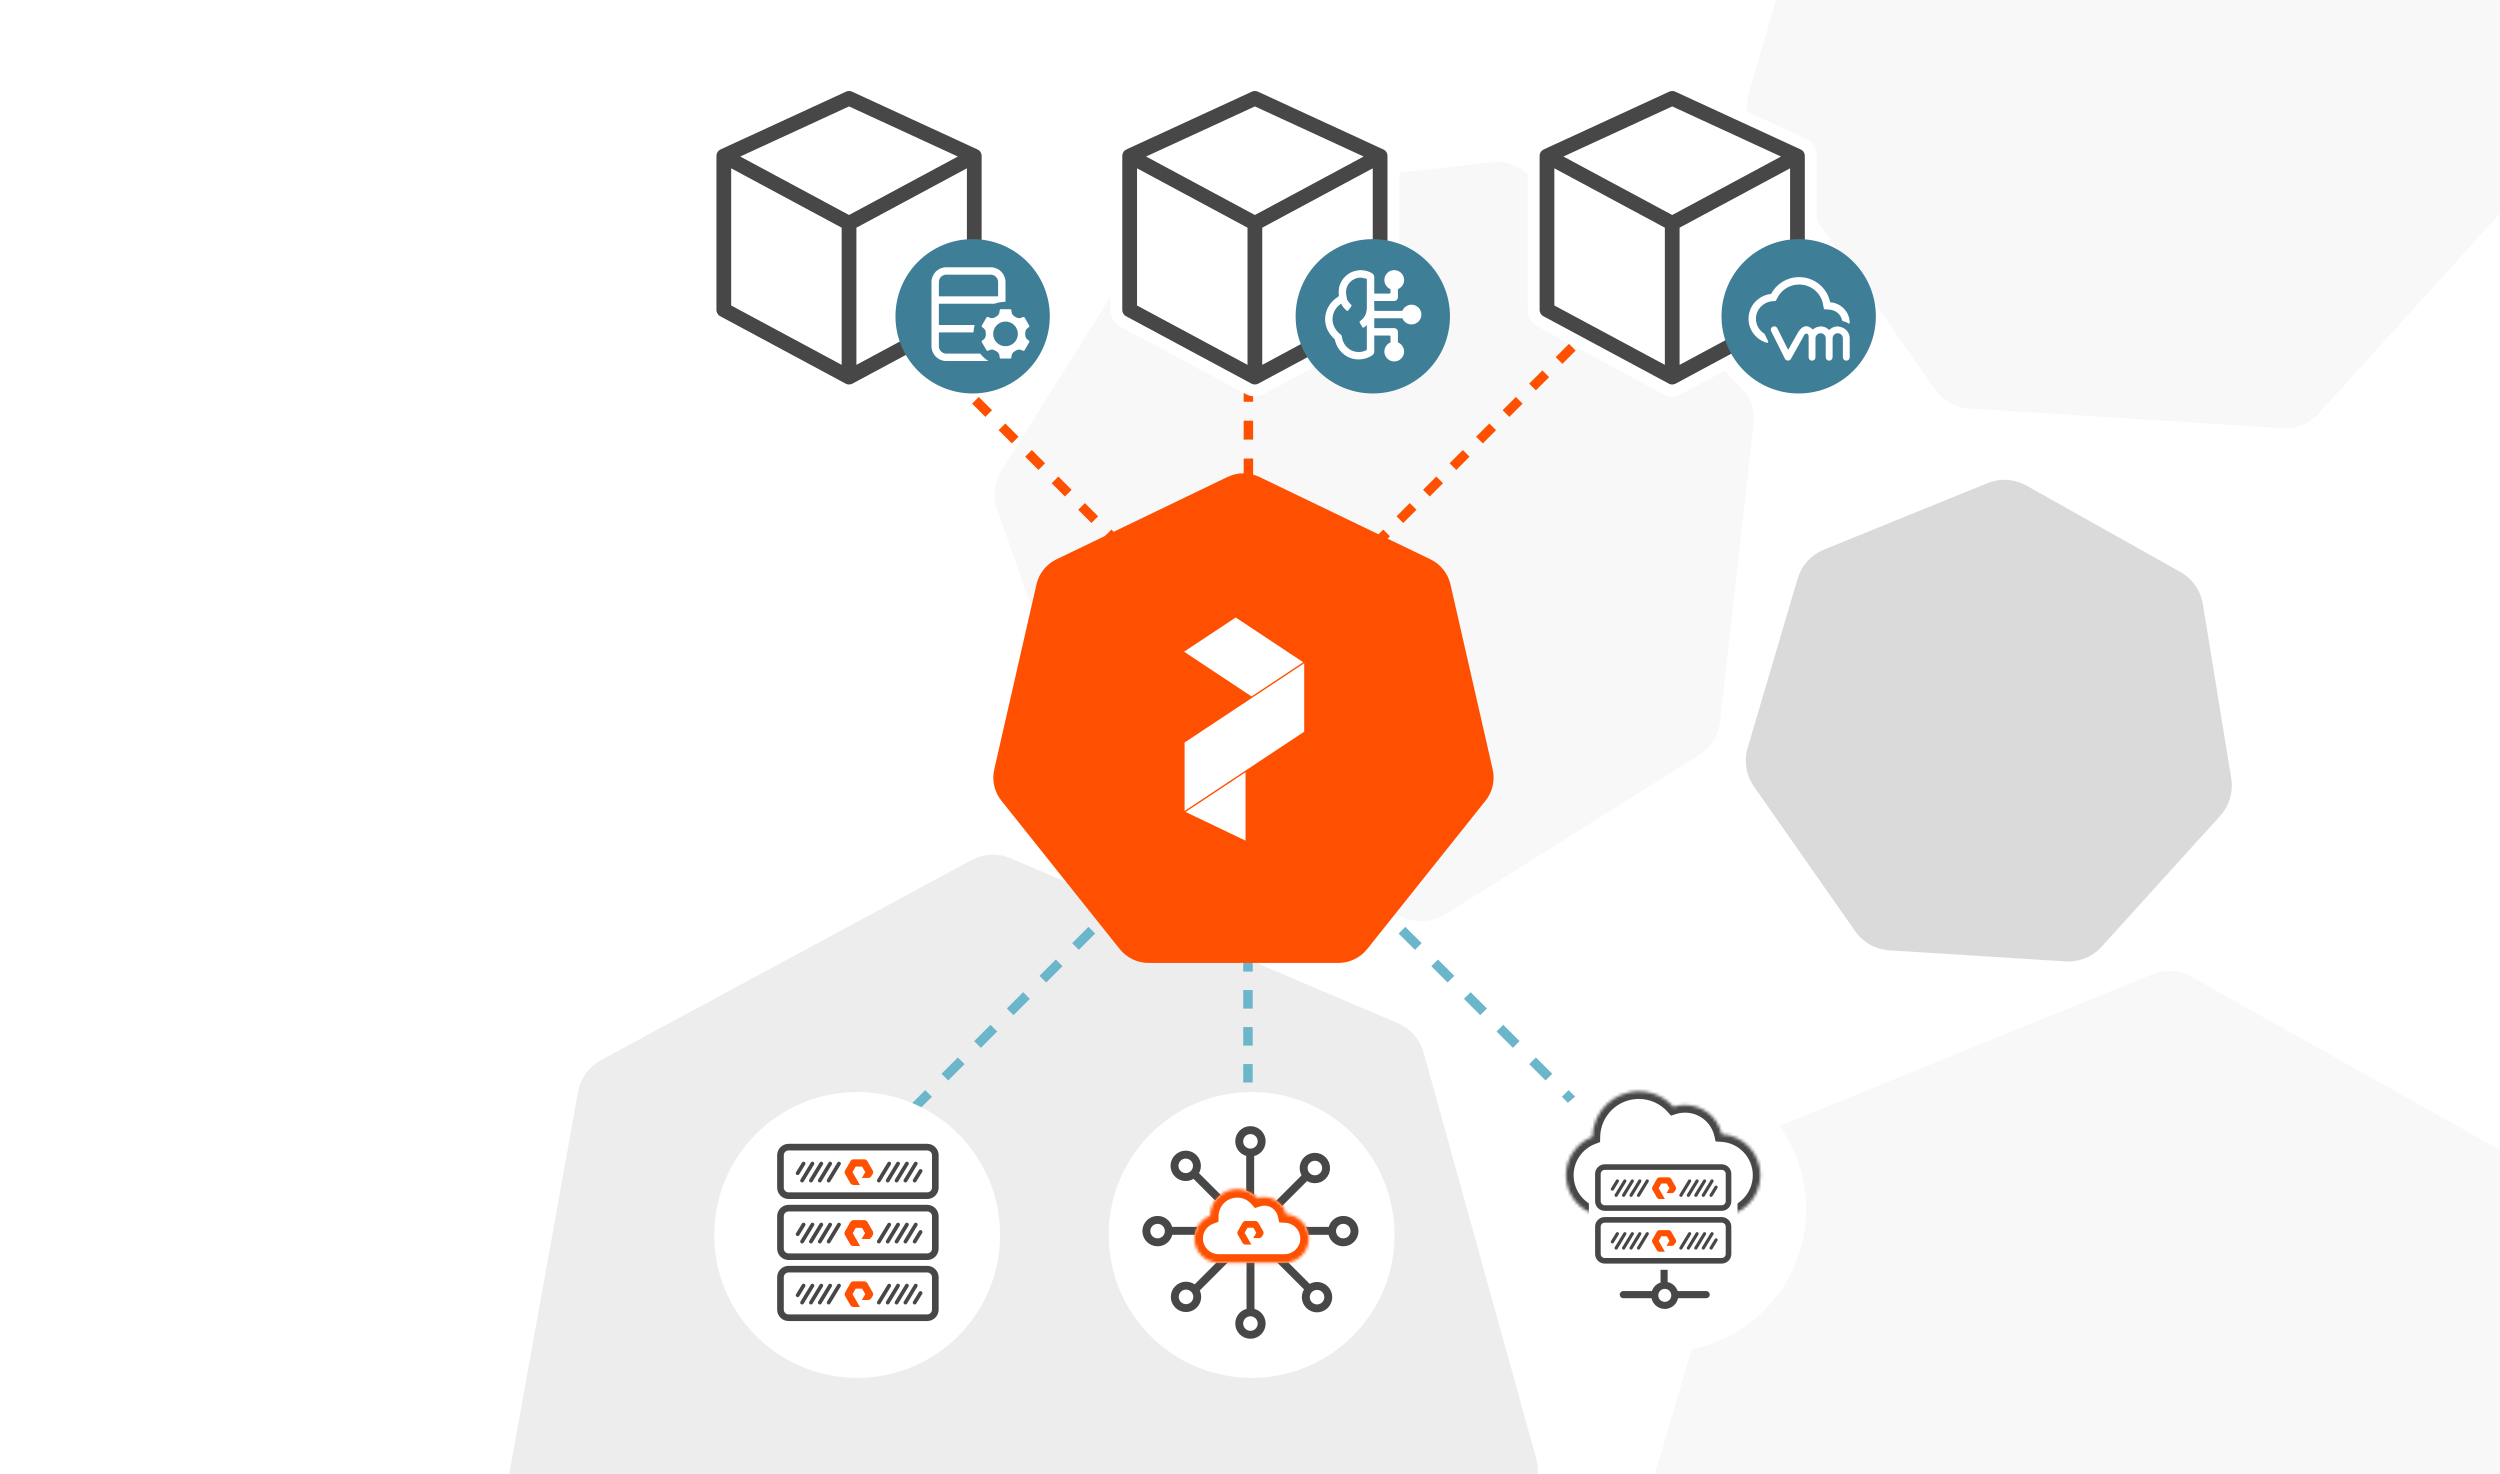 <svg width="814" height="480" viewBox="0 0 814 480" fill="none" xmlns="http://www.w3.org/2000/svg">
<g clip-path="url(#clip0_8760_12744)">
<rect width="814" height="480" fill="white"/>
<path d="M615.096 309.427C610.666 309.149 606.604 306.868 604.06 303.231L571.059 256.06C568.514 252.423 567.765 247.826 569.022 243.569L585.326 188.357C586.583 184.1 589.71 180.647 593.822 178.976L647.154 157.299C651.265 155.627 655.915 155.919 659.785 158.092L709.985 186.273C713.855 188.446 716.526 192.263 717.24 196.644L726.506 253.462C727.221 257.843 725.902 262.31 722.922 265.6L684.277 308.271C681.297 311.56 676.982 313.315 672.552 313.036L615.096 309.427Z" fill="#DADADA"/>
<path d="M641.082 133.006C636.653 132.727 632.591 130.447 630.046 126.81L571.368 42.937C568.823 39.3 568.073 34.702 569.33 30.445L598.32 -67.726C599.577 -71.983 602.704 -75.436 606.816 -77.107L701.644 -115.651C705.756 -117.322 710.405 -117.03 714.275 -114.857L803.534 -64.749C807.405 -62.576 810.075 -58.759 810.79 -54.379L827.266 46.649C827.98 51.029 826.661 55.497 823.681 58.787L754.968 134.658C751.988 137.948 747.673 139.702 743.243 139.423L641.082 133.006Z" fill="#F8F8F8"/>
<path d="M620.918 631.429C616.488 631.151 612.426 628.87 609.882 625.233L533.765 516.434C531.221 512.797 530.471 508.2 531.728 503.943L569.333 376.598C570.59 372.341 573.717 368.888 577.829 367.217L700.837 317.219C704.949 315.547 709.598 315.84 713.469 318.012L829.254 383.011C833.124 385.184 835.794 389.001 836.509 393.382L857.881 524.432C858.596 528.813 857.276 533.28 854.297 536.57L765.163 634.988C762.184 638.278 757.868 640.032 753.438 639.754L620.918 631.429Z" fill="#F8F8F8"/>
<path d="M269.331 610.728C264.898 610.933 260.612 609.108 257.687 605.77L167.306 502.604C164.382 499.265 163.136 494.776 163.923 490.408L188.23 355.423C189.017 351.055 191.749 347.282 195.655 345.174L316.346 280.016C320.252 277.907 324.905 277.692 328.989 279.431L455.181 333.166C459.264 334.905 462.334 338.408 463.521 342.685L500.188 474.849C501.375 479.126 500.55 483.711 497.946 487.305L417.478 598.376C414.874 601.97 410.775 604.183 406.341 604.389L269.331 610.728Z" fill="#EDEDED"/>
<path d="M365.851 266.896C361.662 265.43 358.368 262.136 356.902 257.947L324.645 165.761C323.179 161.571 323.7 156.942 326.062 153.184L378.023 70.488C380.385 66.729 384.329 64.251 388.74 63.754L485.792 52.819C490.203 52.322 494.6 53.861 497.738 56.999L566.799 126.06C569.937 129.198 571.476 133.595 570.979 138.006L560.044 235.058C559.547 239.469 557.068 243.413 553.31 245.774L470.614 297.736C466.855 300.098 462.226 300.619 458.037 299.153L365.851 266.896Z" fill="#F8F8F8"/>
<path d="M406.48 266.334L406.48 49.492" stroke="#FE5000" stroke-width="3.081" stroke-dasharray="6.16 6.16"/>
<path fill-rule="evenodd" clip-rule="evenodd" d="M404.796 204.911V207.923H407.876V204.911L404.796 204.911ZM404.796 213.946V219.97H407.876V213.946H404.796ZM404.796 225.993V232.017H407.876V225.993H404.796ZM404.796 238.04V244.063H407.876V238.04H404.796ZM404.796 255.744V256.11H407.545L407.556 256.121L407.567 256.11H407.876V255.801L409.734 253.943L407.876 252.086V250.087H404.796V251.387L402.24 253.943L404.419 256.121L404.796 255.744ZM404.796 262.134V268.157H407.876V262.134H404.796ZM404.796 274.18V280.204L407.876 280.204V274.18L404.796 274.18ZM404.796 286.227V292.25L407.876 292.25V286.227L404.796 286.227ZM404.796 298.274V304.297L407.876 304.297V298.274L404.796 298.274ZM404.796 310.321V316.344L407.876 316.344V310.321L404.796 310.321ZM404.796 322.367V328.391L407.876 328.391V322.367L404.796 322.367ZM404.796 334.414V340.438H407.876V334.414H404.796ZM404.796 346.461V352.484H407.876V346.461H404.796ZM404.796 358.508V364.531H407.876V358.508H404.796ZM404.796 370.555V376.578H407.876V370.555H404.796ZM404.796 382.601V388.625H407.876V382.601H404.796ZM404.796 394.648V400.671H407.876V394.648H404.796ZM404.796 406.695V412.718H407.876V406.695H404.796ZM404.796 418.742V421.753H407.876V418.742H404.796ZM266.696 389.487L269.354 386.829L271.532 389.008L268.875 391.665L266.696 389.487ZM542.62 386.829L545.278 389.487L543.1 391.665L540.442 389.008L542.62 386.829ZM274.669 381.514L279.985 376.199L282.163 378.377L276.848 383.692L274.669 381.514ZM531.989 376.199L537.305 381.514L535.127 383.692L529.811 378.377L531.989 376.199ZM285.3 370.883L290.616 365.568L292.794 367.746L287.479 373.061L285.3 370.883ZM521.359 365.568L526.674 370.883L524.496 373.061L519.18 367.746L521.359 365.568ZM295.931 360.252L301.247 354.937L303.425 357.115L298.11 362.43L295.931 360.252ZM510.728 354.937L516.043 360.252L513.865 362.43L508.549 357.115L510.728 354.937ZM500.097 344.306L505.412 349.621L503.234 351.8L497.919 346.484L500.097 344.306ZM306.562 349.621L311.878 344.306L314.056 346.484L308.74 351.8L306.562 349.621ZM489.466 333.675L494.781 338.99L492.603 341.169L487.288 335.853L489.466 333.675ZM317.193 338.99L322.509 333.675L324.687 335.853L319.371 341.169L317.193 338.99ZM478.835 323.044L484.15 328.359L481.972 330.538L476.657 325.222L478.835 323.044ZM327.824 328.359L333.139 323.044L335.318 325.222L330.002 330.538L327.824 328.359ZM468.204 312.413L473.519 317.729L471.341 319.907L466.026 314.591L468.204 312.413ZM338.455 317.729L343.77 312.413L345.949 314.591L340.633 319.907L338.455 317.729ZM457.573 301.782L462.889 307.098L460.71 309.276L455.395 303.96L457.573 301.782ZM349.086 307.098L354.401 301.782L356.58 303.96L351.264 309.276L349.086 307.098ZM446.942 291.151L452.258 296.467L450.079 298.645L444.764 293.33L446.942 291.151ZM359.717 296.467L365.032 291.151L367.21 293.33L361.895 298.645L359.717 296.467ZM436.311 280.52L441.627 285.836L439.449 288.014L434.133 282.699L436.311 280.52ZM370.348 285.836L375.663 280.52L377.841 282.699L372.526 288.014L370.348 285.836ZM380.979 275.205L386.294 269.89L388.472 272.068L383.157 277.383L380.979 275.205ZM425.68 269.889L430.996 275.205L428.818 277.383L423.502 272.068L425.68 269.889ZM391.609 264.574L396.925 259.259L399.103 261.437L393.788 266.752L391.609 264.574ZM415.049 259.259L420.365 264.574L418.187 266.752L412.871 261.437L415.049 259.259Z" fill="#6BB6CB"/>
<path fill-rule="evenodd" clip-rule="evenodd" d="M269.001 83.917L266.842 81.758L269.02 79.58L271.179 81.739L269.001 83.917ZM545.424 81.758L543.264 83.917L541.086 81.739L543.245 79.58L545.424 81.758ZM277.639 92.555L273.32 88.236L275.498 86.058L279.817 90.377L277.639 92.555ZM538.945 88.236L534.627 92.555L532.448 90.377L536.767 86.058L538.945 88.236ZM286.276 101.193L281.958 96.874L284.136 94.695L288.455 99.014L286.276 101.193ZM530.308 96.874L525.989 101.193L523.811 99.014L528.13 94.696L530.308 96.874ZM294.914 109.83L290.595 105.511L292.773 103.333L297.092 107.652L294.914 109.83ZM521.67 105.511L517.351 109.83L515.173 107.652L519.492 103.333L521.67 105.511ZM303.552 118.468L299.233 114.149L301.411 111.971L305.73 116.29L303.552 118.468ZM513.033 114.149L508.714 118.468L506.536 116.29L510.854 111.971L513.033 114.149ZM312.189 127.105L307.87 122.787L310.049 120.608L314.367 124.927L312.189 127.105ZM504.395 122.787L500.076 127.105L497.898 124.927L502.217 120.608L504.395 122.787ZM320.827 135.743L316.508 131.424L318.686 129.246L323.005 133.565L320.827 135.743ZM495.757 131.424L491.439 135.743L489.26 133.565L493.579 129.246L495.757 131.424ZM329.464 144.381L325.146 140.062L327.324 137.884L331.643 142.202L329.464 144.381ZM487.12 140.062L482.801 144.381L480.623 142.202L484.942 137.884L487.12 140.062ZM338.102 153.018L333.783 148.699L335.962 146.521L340.28 150.84L338.102 153.018ZM478.482 148.699L474.163 153.018L471.985 150.84L476.304 146.521L478.482 148.699ZM346.74 161.656L342.421 157.337L344.599 155.159L348.918 159.478L346.74 161.656ZM469.845 157.337L465.526 161.656L463.348 159.478L467.666 155.159L469.845 157.337ZM355.377 170.293L351.059 165.975L353.237 163.796L357.556 168.115L355.377 170.293ZM461.207 165.975L456.888 170.293L454.71 168.115L459.029 163.796L461.207 165.975ZM364.015 178.931L359.696 174.612L361.874 172.434L366.193 176.753L364.015 178.931ZM452.569 174.612L448.25 178.931L446.072 176.753L450.391 172.434L452.569 174.612ZM372.653 187.569L368.334 183.25L370.512 181.072L374.831 185.39L372.653 187.569ZM443.932 183.25L439.613 187.569L437.435 185.39L441.753 181.072L443.932 183.25ZM381.29 196.206L376.971 191.887L379.15 189.709L383.468 194.028L381.29 196.206ZM435.294 191.887L430.975 196.206L428.797 194.028L433.116 189.709L435.294 191.887ZM389.928 204.844L385.609 200.525L387.787 198.347L392.106 202.666L389.928 204.844ZM426.656 200.525L422.338 204.844L420.159 202.666L424.478 198.347L426.656 200.525ZM398.565 213.481L394.247 209.163L396.425 206.984L400.744 211.303L398.565 213.481ZM418.019 209.163L413.7 213.482L411.522 211.303L415.841 206.984L418.019 209.163ZM405.044 219.96L402.884 217.8L405.062 215.622L406.133 216.692L407.203 215.622L409.381 217.8L407.222 219.96L406.133 221.049L405.044 219.96Z" fill="#FE5000"/>
<g filter="url(#filter0_d_8760_12744)">
<ellipse cx="407.527" cy="401.279" rx="46.533" ry="46.533" fill="white"/>
</g>
<circle cx="437.375" cy="400.849" r="3.656" transform="rotate(-90 437.375 400.849)" stroke="#474747" stroke-width="2.583"/>
<line x1="433.72" y1="400.766" x2="420.859" y2="400.766" stroke="#474747" stroke-width="2.583"/>
<circle cx="428.829" cy="422.355" r="3.656" transform="rotate(-45 428.829 422.355)" stroke="#474747" stroke-width="2.583"/>
<line x1="426.301" y1="419.711" x2="415.564" y2="408.975" stroke="#474747" stroke-width="2.583"/>
<ellipse cx="3.656" cy="3.656" rx="3.656" ry="3.656" transform="matrix(0.707 -0.707 -0.707 -0.707 386.074 384.769)" stroke="#474747" stroke-width="2.583"/>
<line y1="-1.291" x2="12.861" y2="-1.291" transform="matrix(0.707 0.707 0.707 -0.707 389.63 381.212)" stroke="#474747" stroke-width="2.583"/>
<circle cx="428.12" cy="380.311" r="3.656" transform="rotate(-135 428.12 380.311)" stroke="#474747" stroke-width="2.583"/>
<line x1="425.477" y1="382.837" x2="414.891" y2="393.422" stroke="#474747" stroke-width="2.583"/>
<circle cx="3.656" cy="3.656" r="3.656" transform="matrix(-0.707 -0.707 -0.707 0.707 391.338 422.262)" stroke="#474747" stroke-width="2.583"/>
<line x1="389.523" y1="419.461" x2="399.769" y2="409.216" stroke="#474747" stroke-width="2.583"/>
<circle cx="3.656" cy="3.656" r="3.656" transform="matrix(4.37114e-08 -1 -1 -4.37114e-08 380.565 404.505)" stroke="#474747" stroke-width="2.583"/>
<line y1="-1.291" x2="12.861" y2="-1.291" transform="matrix(1 -8.7423e-08 -8.7423e-08 -1 380.565 399.475)" stroke="#474747" stroke-width="2.583"/>
<circle cx="407.144" cy="371.622" r="3.656" transform="rotate(180 407.144 371.622)" stroke="#474747" stroke-width="2.583"/>
<line x1="407.061" y1="375.278" x2="407.061" y2="391.018" stroke="#474747" stroke-width="2.583"/>
<circle cx="3.656" cy="3.656" r="3.656" transform="matrix(-1 -8.74228e-08 -8.74228e-08 1 410.8 427.294)" stroke="#474747" stroke-width="2.583"/>
<line x1="407.162" y1="426.317" x2="407.162" y2="410.129" stroke="#474747" stroke-width="2.583"/>
<mask id="path-26-inside-1_8760_12744" fill="white">
<path fill-rule="evenodd" clip-rule="evenodd" d="M409.477 390.161C410.181 389.932 410.932 389.808 411.712 389.808C415.137 389.808 418.006 392.196 418.743 395.397C422.87 395.642 426.14 399.066 426.14 403.254C426.14 407.601 422.617 411.125 418.27 411.125H396.788C392.441 411.125 388.917 407.601 388.917 403.254C388.917 399.888 391.03 397.016 394.002 395.891C394.082 391.069 398.015 387.185 402.856 387.185C405.49 387.185 407.855 388.335 409.477 390.161Z"/>
</mask>
<path fill-rule="evenodd" clip-rule="evenodd" d="M409.477 390.161C410.181 389.932 410.932 389.808 411.712 389.808C415.137 389.808 418.006 392.196 418.743 395.397C422.87 395.642 426.14 399.066 426.14 403.254C426.14 407.601 422.617 411.125 418.27 411.125H396.788C392.441 411.125 388.917 407.601 388.917 403.254C388.917 399.888 391.03 397.016 394.002 395.891C394.082 391.069 398.015 387.185 402.856 387.185C405.49 387.185 407.855 388.335 409.477 390.161Z" fill="white"/>
<path d="M409.477 390.161L407.415 391.993L408.614 393.343L410.331 392.785L409.477 390.161ZM418.743 395.397L416.054 396.017L416.518 398.03L418.58 398.152L418.743 395.397ZM394.002 395.891L394.979 398.471L396.73 397.808L396.761 395.936L394.002 395.891ZM410.331 392.785C410.762 392.644 411.225 392.567 411.712 392.567V387.049C410.638 387.049 409.6 387.219 408.624 387.537L410.331 392.785ZM411.712 392.567C413.824 392.567 415.599 394.04 416.054 396.017L421.432 394.778C420.412 390.352 416.451 387.049 411.712 387.049V392.567ZM418.58 398.152C421.257 398.311 423.381 400.535 423.381 403.254H428.9C428.9 397.597 424.482 392.974 418.906 392.643L418.58 398.152ZM423.381 403.254C423.381 406.077 421.093 408.366 418.27 408.366V413.884C424.14 413.884 428.9 409.125 428.9 403.254H423.381ZM418.27 408.366H396.788V413.884H418.27V408.366ZM396.788 408.366C393.965 408.366 391.676 406.077 391.676 403.254H386.158C386.158 409.125 390.917 413.884 396.788 413.884V408.366ZM391.676 403.254C391.676 401.073 393.044 399.203 394.979 398.471L393.026 393.31C389.016 394.828 386.158 398.704 386.158 403.254H391.676ZM396.761 395.936C396.816 392.618 399.524 389.944 402.856 389.944V384.426C396.506 384.426 391.348 389.52 391.243 395.845L396.761 395.936ZM402.856 389.944C404.669 389.944 406.294 390.732 407.415 391.993L411.54 388.328C409.417 385.938 406.311 384.426 402.856 384.426V389.944Z" fill="#FE5000" mask="url(#path-26-inside-1_8760_12744)"/>
<path fill-rule="evenodd" clip-rule="evenodd" d="M407.447 405.245H405.559C405.37 405.248 405.183 405.202 405.017 405.112C404.851 405.022 404.71 404.89 404.609 404.73L403.023 401.98C402.926 401.814 402.874 401.625 402.874 401.433C402.874 401.24 402.926 401.051 403.023 400.886L404.609 398.104C404.706 397.937 404.845 397.8 405.012 397.704C405.178 397.608 405.367 397.557 405.559 397.556H408.737C408.929 397.557 409.117 397.608 409.284 397.704C409.451 397.8 409.589 397.938 409.687 398.104L411.273 400.866C411.367 401.033 411.417 401.222 411.417 401.414C411.417 401.605 411.367 401.794 411.273 401.961L410.862 402.605C410.765 402.769 410.627 402.906 410.461 403.001C410.296 403.096 410.109 403.146 409.918 403.146H408.024L409.058 401.401L408.101 399.746H406.175L405.251 401.401L407.447 405.245Z" fill="#FE5000"/>
<g filter="url(#filter1_d_8760_12744)">
<ellipse cx="279.098" cy="401.279" rx="46.533" ry="46.533" fill="white"/>
</g>
<path d="M254.121 376.146C254.121 374.69 255.301 373.51 256.757 373.51H301.904C303.36 373.51 304.54 374.69 304.54 376.146V386.68C304.54 388.136 303.36 389.316 301.904 389.316H256.757C255.301 389.316 254.121 388.136 254.121 386.68V376.146Z" stroke="#474747" stroke-width="2.164"/>
<path d="M261.64 378.864L259.718 381.988" stroke="#474747" stroke-width="1.239" stroke-linecap="round"/>
<path d="M299.732 381.268L297.81 384.392" stroke="#474747" stroke-width="1.239" stroke-linecap="round"/>
<path d="M264.524 378.864L261.16 384.392" stroke="#474747" stroke-width="1.239" stroke-linecap="round"/>
<path d="M289.52 378.864L286.155 384.392" stroke="#474747" stroke-width="1.239" stroke-linecap="round"/>
<path d="M267.409 378.864L264.044 384.392" stroke="#474747" stroke-width="1.239" stroke-linecap="round"/>
<path d="M292.403 378.864L289.039 384.392" stroke="#474747" stroke-width="1.239" stroke-linecap="round"/>
<path d="M270.292 378.864L266.927 384.392" stroke="#474747" stroke-width="1.239" stroke-linecap="round"/>
<path d="M295.286 378.864L291.922 384.392" stroke="#474747" stroke-width="1.239" stroke-linecap="round"/>
<path d="M273.176 378.864L269.811 384.392" stroke="#474747" stroke-width="1.239" stroke-linecap="round"/>
<path d="M298.169 378.864L294.805 384.392" stroke="#474747" stroke-width="1.239" stroke-linecap="round"/>
<path fill-rule="evenodd" clip-rule="evenodd" d="M279.98 385.826H277.929C277.724 385.829 277.521 385.779 277.34 385.681C277.159 385.583 277.007 385.44 276.897 385.266L275.174 382.278C275.068 382.098 275.012 381.893 275.012 381.684C275.012 381.475 275.068 381.269 275.174 381.089L276.897 378.066C277.002 377.886 277.153 377.736 277.334 377.632C277.515 377.527 277.72 377.472 277.929 377.472H281.382C281.591 377.473 281.796 377.528 281.977 377.632C282.158 377.737 282.308 377.886 282.415 378.066L284.138 381.068C284.24 381.249 284.294 381.454 284.294 381.663C284.294 381.871 284.24 382.076 284.138 382.257L283.691 382.957C283.586 383.136 283.436 383.284 283.256 383.387C283.076 383.49 282.873 383.545 282.666 383.545H280.608L281.731 381.649L280.692 379.851H278.599L277.594 381.649L279.98 385.826Z" fill="#FE5000"/>
<path d="M254.121 396.012C254.121 394.556 255.301 393.376 256.757 393.376H301.904C303.36 393.376 304.54 394.556 304.54 396.012V406.545C304.54 408.001 303.36 409.181 301.904 409.181H256.757C255.301 409.181 254.121 408.001 254.121 406.545V396.012Z" stroke="#474747" stroke-width="2.164"/>
<path d="M261.64 398.73L259.718 401.854" stroke="#474747" stroke-width="1.239" stroke-linecap="round"/>
<path d="M299.732 401.133L297.81 404.257" stroke="#474747" stroke-width="1.239" stroke-linecap="round"/>
<path d="M264.524 398.73L261.16 404.257" stroke="#474747" stroke-width="1.239" stroke-linecap="round"/>
<path d="M289.52 398.73L286.155 404.257" stroke="#474747" stroke-width="1.239" stroke-linecap="round"/>
<path d="M267.409 398.73L264.044 404.257" stroke="#474747" stroke-width="1.239" stroke-linecap="round"/>
<path d="M292.403 398.73L289.039 404.257" stroke="#474747" stroke-width="1.239" stroke-linecap="round"/>
<path d="M270.292 398.73L266.927 404.257" stroke="#474747" stroke-width="1.239" stroke-linecap="round"/>
<path d="M295.286 398.73L291.922 404.257" stroke="#474747" stroke-width="1.239" stroke-linecap="round"/>
<path d="M273.176 398.73L269.811 404.257" stroke="#474747" stroke-width="1.239" stroke-linecap="round"/>
<path d="M298.169 398.73L294.805 404.257" stroke="#474747" stroke-width="1.239" stroke-linecap="round"/>
<path fill-rule="evenodd" clip-rule="evenodd" d="M279.98 405.691H277.929C277.724 405.695 277.521 405.645 277.34 405.547C277.159 405.449 277.007 405.306 276.897 405.132L275.174 402.144C275.068 401.964 275.012 401.758 275.012 401.549C275.012 401.34 275.068 401.135 275.174 400.955L276.897 397.932C277.002 397.751 277.153 397.601 277.334 397.497C277.515 397.393 277.72 397.338 277.929 397.337H281.382C281.591 397.338 281.796 397.394 281.977 397.498C282.158 397.602 282.308 397.752 282.415 397.932L284.138 400.934C284.24 401.115 284.294 401.32 284.294 401.528C284.294 401.737 284.24 401.942 284.138 402.123L283.691 402.823C283.586 403.001 283.436 403.15 283.256 403.253C283.076 403.356 282.873 403.41 282.666 403.41H280.608L281.731 401.514L280.692 399.716H278.599L277.594 401.514L279.98 405.691Z" fill="#FE5000"/>
<path fill-rule="evenodd" clip-rule="evenodd" d="M279.98 405.691H277.929C277.724 405.695 277.521 405.645 277.34 405.547C277.159 405.449 277.007 405.306 276.897 405.132L275.174 402.144C275.068 401.964 275.012 401.758 275.012 401.549C275.012 401.34 275.068 401.135 275.174 400.955L276.897 397.932C277.002 397.751 277.153 397.601 277.334 397.497C277.515 397.393 277.72 397.338 277.929 397.337H281.382C281.591 397.338 281.796 397.394 281.977 397.498C282.158 397.602 282.308 397.752 282.415 397.932L284.138 400.934C284.24 401.115 284.294 401.32 284.294 401.528C284.294 401.737 284.24 401.942 284.138 402.123L283.691 402.823C283.586 403.001 283.436 403.15 283.256 403.253C283.076 403.356 282.873 403.41 282.666 403.41H280.608L281.731 401.514L280.692 399.716H278.599L277.594 401.514L279.98 405.691Z" fill="#FE5000"/>
<path d="M254.121 415.876C254.121 414.421 255.3 413.242 256.755 413.242H301.906C303.361 413.242 304.54 414.421 304.54 415.876V426.413C304.54 427.868 303.361 429.047 301.906 429.047H256.755C255.3 429.047 254.121 427.868 254.121 426.413V415.876Z" stroke="#474747" stroke-width="2.164"/>
<path d="M261.64 418.595L259.718 421.72" stroke="#474747" stroke-width="1.239" stroke-linecap="round"/>
<path d="M299.732 420.999L297.81 424.123" stroke="#474747" stroke-width="1.239" stroke-linecap="round"/>
<path d="M264.524 418.595L261.16 424.123" stroke="#474747" stroke-width="1.239" stroke-linecap="round"/>
<path d="M289.52 418.595L286.155 424.123" stroke="#474747" stroke-width="1.239" stroke-linecap="round"/>
<path d="M267.409 418.595L264.044 424.123" stroke="#474747" stroke-width="1.239" stroke-linecap="round"/>
<path d="M292.403 418.595L289.039 424.123" stroke="#474747" stroke-width="1.239" stroke-linecap="round"/>
<path d="M270.292 418.595L266.927 424.123" stroke="#474747" stroke-width="1.239" stroke-linecap="round"/>
<path d="M295.286 418.595L291.922 424.123" stroke="#474747" stroke-width="1.239" stroke-linecap="round"/>
<path d="M273.176 418.595L269.811 424.123" stroke="#474747" stroke-width="1.239" stroke-linecap="round"/>
<path d="M298.169 418.595L294.805 424.123" stroke="#474747" stroke-width="1.239" stroke-linecap="round"/>
<path fill-rule="evenodd" clip-rule="evenodd" d="M279.98 425.557H277.929C277.724 425.56 277.521 425.51 277.34 425.412C277.159 425.314 277.007 425.171 276.897 424.997L275.174 422.01C275.068 421.83 275.012 421.624 275.012 421.415C275.012 421.206 275.068 421 275.174 420.82L276.897 417.798C277.002 417.617 277.153 417.467 277.334 417.363C277.515 417.258 277.72 417.203 277.929 417.203H281.382C281.591 417.204 281.796 417.259 281.977 417.364C282.158 417.468 282.308 417.617 282.415 417.798L284.138 420.799C284.24 420.981 284.294 421.185 284.294 421.394C284.294 421.602 284.24 421.807 284.138 421.989L283.691 422.688C283.586 422.867 283.436 423.015 283.256 423.118C283.076 423.222 282.873 423.276 282.666 423.276H280.608L281.731 421.38L280.692 419.582H278.599L277.594 421.38L279.98 425.557Z" fill="#FE5000"/>
<g filter="url(#filter2_d_8760_12744)">
<ellipse cx="541.541" cy="392.903" rx="46.533" ry="46.533" fill="white"/>
</g>
<path d="M528.547 421.528H555.536" stroke="#474747" stroke-width="2.311" stroke-linecap="round"/>
<circle cx="3.271" cy="3.271" r="3.271" transform="matrix(-1 -8.74228e-08 -8.74228e-08 1 545.326 418.497)" fill="white" stroke="#474747" stroke-width="2.311"/>
<path fill-rule="evenodd" clip-rule="evenodd" d="M542.983 403.14L542.983 417.623L540.672 417.623L540.672 403.14L542.983 403.14Z" fill="#474747"/>
<mask id="path-71-inside-2_8760_12744" fill="white">
<path fill-rule="evenodd" clip-rule="evenodd" d="M518.544 370.146C518.679 361.949 525.366 355.345 533.596 355.345C538.075 355.345 542.097 357.301 544.854 360.405C546.05 360.016 547.327 359.805 548.653 359.805C554.477 359.805 559.353 363.864 560.607 369.307C567.623 369.724 573.184 375.545 573.184 382.665C573.184 390.055 567.193 396.047 559.802 396.047H523.281C515.891 396.047 509.899 390.055 509.899 382.665C509.899 376.942 513.492 372.059 518.544 370.146Z"/>
</mask>
<path fill-rule="evenodd" clip-rule="evenodd" d="M518.544 370.146C518.679 361.949 525.366 355.345 533.596 355.345C538.075 355.345 542.097 357.301 544.854 360.405C546.05 360.016 547.327 359.805 548.653 359.805C554.477 359.805 559.353 363.864 560.607 369.307C567.623 369.724 573.184 375.545 573.184 382.665C573.184 390.055 567.193 396.047 559.802 396.047H523.281C515.891 396.047 509.899 390.055 509.899 382.665C509.899 376.942 513.492 372.059 518.544 370.146Z" fill="white"/>
<path d="M518.544 370.146L519.419 372.458L520.988 371.864L521.016 370.187L518.544 370.146ZM544.854 360.405L543.006 362.047L544.081 363.256L545.619 362.756L544.854 360.405ZM560.607 369.307L558.198 369.862L558.613 371.666L560.461 371.775L560.607 369.307ZM521.016 370.187C521.129 363.336 526.718 357.817 533.596 357.817V352.873C524.015 352.873 516.229 360.561 516.072 370.105L521.016 370.187ZM533.596 357.817C537.339 357.817 540.698 359.448 543.006 362.047L546.702 358.763C543.495 355.153 538.81 352.873 533.596 352.873V357.817ZM545.619 362.756C546.571 362.446 547.59 362.277 548.653 362.277V357.333C547.064 357.333 545.529 357.586 544.089 358.054L545.619 362.756ZM548.653 362.277C553.301 362.277 557.197 365.516 558.198 369.862L563.016 368.753C561.51 362.212 555.654 357.333 548.653 357.333V362.277ZM560.461 371.775C566.178 372.114 570.712 376.861 570.712 382.665H575.656C575.656 374.229 569.067 367.333 560.753 366.84L560.461 371.775ZM570.712 382.665C570.712 388.69 565.827 393.575 559.802 393.575V398.519C568.558 398.519 575.656 391.421 575.656 382.665H570.712ZM559.802 393.575H523.281V398.519H559.802V393.575ZM523.281 393.575C517.256 393.575 512.371 388.69 512.371 382.665H507.427C507.427 391.421 514.525 398.519 523.281 398.519V393.575ZM512.371 382.665C512.371 378.004 515.296 374.019 519.419 372.458L517.669 367.834C511.687 370.099 507.427 375.881 507.427 382.665H512.371Z" fill="#474747" mask="url(#path-71-inside-2_8760_12744)"/>
<rect x="517.345" y="377.077" width="48.393" height="36.368" rx="5.041" fill="white"/>
<path d="M520.274 382.23C520.274 381.002 521.27 380.006 522.498 380.006H560.585C561.813 380.006 562.809 381.002 562.809 382.23V391.117C562.809 392.345 561.813 393.34 560.585 393.34H522.498C521.27 393.34 520.274 392.345 520.274 391.117V382.23Z" stroke="#474747" stroke-width="1.825"/>
<path d="M526.617 384.523L524.995 387.158" stroke="#474747" stroke-width="1.045" stroke-linecap="round"/>
<path d="M558.754 386.55L557.132 389.186" stroke="#474747" stroke-width="1.045" stroke-linecap="round"/>
<path d="M529.05 384.523L526.211 389.186" stroke="#474747" stroke-width="1.045" stroke-linecap="round"/>
<path d="M550.137 384.523L547.299 389.186" stroke="#474747" stroke-width="1.045" stroke-linecap="round"/>
<path d="M531.483 384.523L528.645 389.186" stroke="#474747" stroke-width="1.045" stroke-linecap="round"/>
<path d="M552.57 384.523L549.732 389.186" stroke="#474747" stroke-width="1.045" stroke-linecap="round"/>
<path d="M533.917 384.523L531.078 389.186" stroke="#474747" stroke-width="1.045" stroke-linecap="round"/>
<path d="M555.002 384.523L552.164 389.186" stroke="#474747" stroke-width="1.045" stroke-linecap="round"/>
<path d="M536.35 384.523L533.511 389.186" stroke="#474747" stroke-width="1.045" stroke-linecap="round"/>
<path d="M557.435 384.523L554.597 389.186" stroke="#474747" stroke-width="1.045" stroke-linecap="round"/>
<path fill-rule="evenodd" clip-rule="evenodd" d="M542.089 390.396H540.359C540.185 390.398 540.014 390.356 539.862 390.274C539.709 390.191 539.581 390.07 539.488 389.924L538.034 387.403C537.945 387.251 537.897 387.078 537.897 386.901C537.897 386.725 537.945 386.552 538.034 386.4L539.488 383.85C539.577 383.697 539.704 383.571 539.857 383.483C540.01 383.395 540.183 383.348 540.359 383.348H543.272C543.448 383.349 543.621 383.396 543.773 383.484C543.926 383.571 544.053 383.698 544.143 383.85L545.596 386.382C545.683 386.535 545.729 386.708 545.729 386.884C545.729 387.06 545.683 387.232 545.596 387.385L545.22 387.976C545.131 388.126 545.004 388.252 544.853 388.338C544.701 388.425 544.529 388.471 544.355 388.471H542.619L543.566 386.872L542.689 385.355H540.924L540.076 386.872L542.089 390.396Z" fill="#FE5000"/>
<path d="M520.274 399.406C520.274 398.178 521.27 397.182 522.498 397.182H560.585C561.813 397.182 562.809 398.178 562.809 399.406V408.292C562.809 409.52 561.813 410.516 560.585 410.516H522.498C521.27 410.516 520.274 409.52 520.274 408.292V399.406Z" stroke="#474747" stroke-width="1.825"/>
<path d="M526.617 401.699L524.995 404.335" stroke="#474747" stroke-width="1.045" stroke-linecap="round"/>
<path d="M558.754 403.726L557.132 406.362" stroke="#474747" stroke-width="1.045" stroke-linecap="round"/>
<path d="M529.05 401.699L526.211 406.362" stroke="#474747" stroke-width="1.045" stroke-linecap="round"/>
<path d="M550.137 401.699L547.299 406.362" stroke="#474747" stroke-width="1.045" stroke-linecap="round"/>
<path d="M531.483 401.699L528.645 406.362" stroke="#474747" stroke-width="1.045" stroke-linecap="round"/>
<path d="M552.57 401.699L549.732 406.362" stroke="#474747" stroke-width="1.045" stroke-linecap="round"/>
<path d="M533.917 401.699L531.078 406.362" stroke="#474747" stroke-width="1.045" stroke-linecap="round"/>
<path d="M555.002 401.699L552.164 406.362" stroke="#474747" stroke-width="1.045" stroke-linecap="round"/>
<path d="M536.35 401.699L533.511 406.362" stroke="#474747" stroke-width="1.045" stroke-linecap="round"/>
<path d="M557.435 401.699L554.597 406.362" stroke="#474747" stroke-width="1.045" stroke-linecap="round"/>
<path fill-rule="evenodd" clip-rule="evenodd" d="M542.089 407.572H540.359C540.185 407.574 540.014 407.532 539.862 407.45C539.709 407.367 539.581 407.246 539.488 407.099L538.034 404.579C537.945 404.427 537.897 404.254 537.897 404.077C537.897 403.901 537.945 403.727 538.034 403.575L539.488 401.025C539.577 400.873 539.704 400.747 539.857 400.659C540.01 400.571 540.183 400.524 540.359 400.524H543.272C543.448 400.525 543.621 400.571 543.773 400.659C543.926 400.747 544.053 400.873 544.143 401.025L545.596 403.558C545.683 403.711 545.729 403.883 545.729 404.059C545.729 404.235 545.683 404.408 545.596 404.561L545.22 405.151C545.131 405.302 545.004 405.427 544.853 405.514C544.701 405.601 544.529 405.647 544.355 405.647H542.619L543.566 404.048L542.689 402.531H540.924L540.076 404.048L542.089 407.572Z" fill="#FE5000"/>
<path d="M399.66 155.304C402.952 153.718 406.787 153.718 410.08 155.304L465.768 182.122C469.06 183.707 471.452 186.706 472.265 190.268L486.018 250.528C486.832 254.09 485.978 257.829 483.7 260.686L445.162 309.011C442.884 311.868 439.429 313.532 435.774 313.532H373.965C370.311 313.532 366.856 311.868 364.577 309.011L326.04 260.686C323.761 257.829 322.908 254.09 323.721 250.528L337.475 190.268C338.288 186.706 340.679 183.707 343.972 182.122L399.66 155.304Z" fill="#FE5000"/>
<path fill-rule="evenodd" clip-rule="evenodd" d="M424.648 215.948V238.236L385.703 264.049V241.764L424.648 215.948Z" fill="white"/>
<path fill-rule="evenodd" clip-rule="evenodd" d="M407.509 226.765L424.32 215.621L402.369 201.071L402.341 201.053L385.529 212.196L385.598 212.242L407.509 226.765Z" fill="white"/>
<path fill-rule="evenodd" clip-rule="evenodd" d="M405.553 273.723L386.031 264.377L405.553 251.438V273.723Z" fill="white"/>
<path d="M276.445 30.874L318.962 53.887V99.914L276.445 122.927L233.927 99.914V53.887L276.445 30.874Z" fill="white"/>
<path d="M318.944 46.832L318.956 46.837L318.968 46.843C319.037 46.873 319.107 46.907 319.18 46.944L319.186 46.947C320.173 47.442 320.839 48.209 321.209 49.08L321.212 49.087C321.425 49.583 321.55 50.138 321.557 50.746L321.557 50.759C321.558 50.777 321.558 50.797 321.558 50.838V100.884C321.558 102.472 320.684 103.934 319.279 104.689L319.279 104.689L278.533 126.585L278.522 126.591C277.935 126.911 277.256 127.111 276.357 127.127C275.661 127.111 274.979 126.924 274.369 126.591L274.358 126.585L233.612 104.689L233.612 104.689C232.207 103.934 231.333 102.472 231.333 100.884V50.838C231.333 50.797 231.333 50.777 231.333 50.759H231.333L231.334 50.746C231.34 50.138 231.466 49.583 231.679 49.087L231.682 49.08C232.052 48.209 232.718 47.442 233.705 46.947L233.711 46.944C233.784 46.907 233.854 46.873 233.923 46.843L233.935 46.837L233.946 46.832L274.628 28.095L274.629 28.095C275.782 27.564 277.111 27.564 278.265 28.095L278.265 28.095L318.944 46.832ZM242.859 59.577L240.005 58.043V61.283V97.145V98.303L241.025 98.851L269.255 114.021L272.108 115.554V112.315V76.452V75.294L271.088 74.746L242.859 59.577ZM281.801 74.746L280.781 75.294V76.452V112.315V115.554L283.635 114.021L311.864 98.851L312.884 98.303V97.145V61.283V58.043L310.031 59.577L281.801 74.746ZM277.256 37.156L276.445 36.783L275.635 37.156L248.893 49.473L245.364 51.099L248.787 52.939L275.528 67.309L276.445 67.801L277.362 67.309L304.104 52.939L307.527 51.099L303.997 49.473L277.256 37.156Z" fill="#474747" stroke="white" stroke-width="3.874"/>
<path d="M408.589 30.874L451.106 53.887V99.914L408.589 122.927L366.071 99.914V53.887L408.589 30.874Z" fill="white"/>
<path d="M451.089 46.832L451.101 46.837L451.113 46.843C451.181 46.873 451.252 46.907 451.325 46.944L451.33 46.947C452.317 47.442 452.983 48.209 453.353 49.08L453.356 49.087C453.569 49.583 453.695 50.138 453.702 50.746L453.702 50.759C453.702 50.777 453.702 50.797 453.702 50.838V100.884C453.702 102.472 452.829 103.934 451.423 104.689L451.423 104.689L410.677 126.585L410.667 126.591C410.08 126.911 409.401 127.111 408.501 127.127C407.806 127.111 407.123 126.924 406.513 126.591L406.502 126.585L365.757 104.689L365.757 104.689C364.351 103.934 363.477 102.472 363.477 100.884V50.838C363.477 50.797 363.478 50.777 363.478 50.759H363.478L363.478 50.746C363.485 50.138 363.611 49.583 363.824 49.087L363.827 49.08C364.197 48.209 364.863 47.442 365.85 46.947L365.855 46.944C365.928 46.907 365.999 46.873 366.067 46.843L366.079 46.837L366.091 46.832L406.773 28.095L406.773 28.095C407.926 27.564 409.256 27.564 410.409 28.095L410.41 28.095L451.089 46.832ZM375.004 59.577L372.15 58.043V61.283V97.145V98.303L373.17 98.851L401.399 114.021L404.253 115.554V112.315V76.452V75.294L403.233 74.746L375.004 59.577ZM413.946 74.746L412.926 75.294V76.452V112.315V115.554L415.78 114.021L444.009 98.851L445.029 98.303V97.145V61.283V58.043L442.175 59.577L413.946 74.746ZM409.4 37.156L408.59 36.783L407.779 37.156L381.038 49.473L377.508 51.099L380.931 52.939L407.673 67.309L408.59 67.801L409.507 67.309L436.248 52.939L439.671 51.099L436.142 49.473L409.4 37.156Z" fill="#474747" stroke="white" stroke-width="3.874"/>
<path d="M544.472 30.874L586.99 53.887V99.914L544.472 122.927L501.955 99.914V53.887L544.472 30.874Z" fill="white"/>
<path d="M586.973 46.832L586.985 46.837L586.996 46.843C587.065 46.873 587.136 46.907 587.208 46.944L587.214 46.947C588.201 47.442 588.867 48.209 589.237 49.08L589.24 49.087C589.453 49.583 589.579 50.138 589.586 50.746L589.586 50.759C589.586 50.777 589.586 50.797 589.586 50.838V100.884C589.586 102.472 588.712 103.934 587.307 104.689L587.307 104.689L546.561 126.585L546.55 126.591C545.964 126.911 545.285 127.111 544.385 127.127C543.69 127.111 543.007 126.924 542.397 126.591L542.386 126.585L501.64 104.689L501.64 104.689C500.235 103.934 499.361 102.472 499.361 100.884V50.838C499.361 50.797 499.361 50.777 499.362 50.759H499.362L499.362 50.746C499.369 50.138 499.494 49.583 499.707 49.087L499.71 49.08C500.08 48.209 500.747 47.442 501.733 46.947L501.739 46.944C501.812 46.907 501.882 46.873 501.951 46.843L501.963 46.837L501.975 46.832L542.657 28.095L542.657 28.095C543.81 27.564 545.14 27.564 546.293 28.095L546.293 28.095L586.973 46.832ZM510.887 59.577L508.034 58.043V61.283V97.145V98.303L509.054 98.851L537.283 114.021L540.137 115.554V112.315V76.452V75.294L539.117 74.746L510.887 59.577ZM549.83 74.746L548.81 75.294V76.452V112.315V115.554L551.663 114.021L579.893 98.851L580.913 98.303V97.145V61.283V58.043L578.059 59.577L549.83 74.746ZM545.284 37.156L544.474 36.783L543.663 37.156L516.922 49.473L513.392 51.099L516.815 52.939L543.557 67.309L544.474 67.801L545.39 67.309L572.132 52.939L575.555 51.099L572.025 49.473L545.284 37.156Z" fill="#474747" stroke="white" stroke-width="3.874"/>
<g filter="url(#filter3_d_8760_12744)">
<ellipse cx="316.692" cy="102.539" rx="25.128" ry="25.128" fill="#3E7E97"/>
</g>
<g filter="url(#filter4_d_8760_12744)">
<ellipse cx="446.984" cy="102.539" rx="25.128" ry="25.128" fill="#3E7E97"/>
</g>
<g filter="url(#filter5_d_8760_12744)">
<ellipse cx="585.651" cy="102.539" rx="25.128" ry="25.128" fill="#3E7E97"/>
</g>
<path fill-rule="evenodd" clip-rule="evenodd" d="M322.57 89.425H308.11C306.779 89.425 305.699 90.504 305.699 91.836V96.485H324.981V91.836C324.981 90.504 323.902 89.425 322.57 89.425ZM305.699 105.813V98.896H323.814C324.93 98.488 326.135 98.265 327.392 98.265V91.836C327.392 89.173 325.233 87.014 322.57 87.014H308.11C305.447 87.014 303.289 89.173 303.289 91.836V112.73C303.289 115.393 305.447 117.552 308.11 117.552H321.827C320.806 116.907 319.904 116.09 319.162 115.141H308.11C306.779 115.141 305.699 114.062 305.699 112.73V108.224H316.961C317 107.391 317.136 106.584 317.358 105.813H305.699Z" fill="white"/>
<path fill-rule="evenodd" clip-rule="evenodd" d="M325.489 101.035C325.514 100.83 325.685 100.676 325.895 100.676H328.9C329.109 100.676 329.281 100.83 329.306 101.035L329.378 101.658C329.449 102.273 329.876 102.776 330.421 103.069C330.542 103.134 330.661 103.203 330.778 103.276C331.3 103.6 331.945 103.714 332.508 103.47L333.094 103.216C333.282 103.137 333.5 103.212 333.604 103.392L335.111 105.995C335.216 106.175 335.166 106.401 335.002 106.527L334.514 106.889C334.019 107.256 333.798 107.874 333.822 108.489C333.825 108.563 333.826 108.637 333.826 108.712C333.826 108.786 333.825 108.861 333.822 108.934C333.798 109.55 334.019 110.167 334.514 110.534L335.002 110.897C335.166 111.018 335.212 111.248 335.111 111.428L333.604 114.032C333.5 114.212 333.282 114.287 333.094 114.207L332.508 113.954C331.945 113.709 331.3 113.823 330.778 114.148C330.661 114.221 330.542 114.29 330.421 114.355C329.876 114.647 329.449 115.151 329.378 115.766L329.306 116.388C329.281 116.593 329.109 116.748 328.9 116.748H325.895C325.685 116.748 325.514 116.593 325.489 116.388L325.417 115.766C325.345 115.151 324.919 114.647 324.373 114.356C324.252 114.291 324.133 114.222 324.017 114.15C323.494 113.825 322.849 113.709 322.283 113.952L321.701 114.203C321.512 114.283 321.295 114.212 321.19 114.032L319.683 111.428C319.579 111.248 319.629 111.022 319.792 110.897L320.281 110.534C320.775 110.167 320.996 109.55 320.972 108.934C320.97 108.861 320.968 108.786 320.968 108.712C320.968 108.637 320.97 108.563 320.972 108.489C320.996 107.874 320.775 107.256 320.281 106.889L319.792 106.527C319.629 106.401 319.583 106.175 319.683 105.995L321.19 103.392C321.295 103.212 321.512 103.137 321.701 103.216L322.286 103.47C322.85 103.714 323.495 103.6 324.016 103.276C324.133 103.203 324.252 103.134 324.374 103.069C324.919 102.776 325.345 102.273 325.417 101.658L325.489 101.035ZM327.397 112.73C329.616 112.73 331.415 110.931 331.415 108.712C331.415 106.493 329.616 104.694 327.397 104.694C325.178 104.694 323.379 106.493 323.379 108.712C323.379 110.931 325.178 112.73 327.397 112.73Z" fill="white"/>
<path d="M455.165 94.149C456.343 93.672 457.174 92.517 457.174 91.168C457.174 89.393 455.734 87.954 453.959 87.954C452.184 87.954 450.745 89.393 450.745 91.168C450.745 92.517 451.576 93.672 452.754 94.149V95.186C452.754 95.408 452.574 95.588 452.352 95.588H447.128C446.906 95.588 446.727 95.768 446.727 95.99V97.597C446.727 97.819 446.906 97.999 447.128 97.999H453.959C454.625 97.999 455.165 97.46 455.165 96.794V94.149Z" fill="white"/>
<path d="M455.165 111.493V108.044C455.165 107.379 454.625 106.839 453.959 106.839H447.128C446.906 106.839 446.727 107.019 446.727 107.241V108.848C446.727 109.07 446.906 109.25 447.128 109.25H452.352C452.574 109.25 452.754 109.43 452.754 109.652V111.493C451.576 111.969 450.745 113.124 450.745 114.473C450.745 116.249 452.184 117.688 453.959 117.688C455.734 117.688 457.174 116.249 457.174 114.473C457.174 113.124 456.343 111.969 455.165 111.493Z" fill="white"/>
<path d="M447.128 103.625C446.906 103.625 446.727 103.445 446.727 103.223V101.615C446.727 101.394 446.906 101.214 447.128 101.214H456.604C457.081 100.036 458.236 99.205 459.585 99.205C461.36 99.205 462.799 100.644 462.799 102.419C462.799 104.194 461.36 105.634 459.585 105.634C458.236 105.634 457.081 104.803 456.604 103.625H447.128Z" fill="white"/>
<path fill-rule="evenodd" clip-rule="evenodd" d="M447.457 90.215C447.457 89.696 447.181 89.215 446.73 88.957C445.689 88.352 444.53 88.026 443.36 87.98C442.966 87.965 442.576 87.977 442.186 88.026C440.637 88.211 439.137 88.897 437.952 90.086C437.483 90.552 437.077 91.044 436.793 91.589C435.962 93.028 435.712 94.637 435.924 96.174C435.947 96.343 435.868 96.511 435.722 96.599C433.199 98.119 431.458 100.798 431.458 103.95C431.458 106.546 432.696 108.789 434.501 110.378C434.57 110.439 434.617 110.521 434.635 110.61C435.377 114.246 438.512 117.037 442.364 117.037C444.004 117.037 445.541 116.538 446.81 115.686C447.211 115.417 447.454 114.962 447.454 114.478L447.457 90.215ZM445.046 90.801L445.043 113.704C445.043 113.85 444.963 113.986 444.832 114.051C444.088 114.419 443.248 114.627 442.364 114.627C439.702 114.627 437.47 112.67 436.978 110.03L436.849 109.332C436.832 109.242 436.785 109.16 436.715 109.1L436.176 108.639C434.748 107.418 433.868 105.771 433.868 103.95C433.868 101.665 435.165 99.672 437.149 98.557L438.389 97.86C438.538 97.777 438.617 97.609 438.588 97.441L438.342 96.039C438.146 94.918 438.31 93.783 438.88 92.796L438.907 92.75L438.932 92.703C439.06 92.457 439.281 92.163 439.65 91.797L439.655 91.793L439.66 91.788C440.447 90.998 441.439 90.543 442.473 90.42L442.48 90.419L442.488 90.418C442.714 90.389 442.957 90.379 443.228 90.388M445.046 90.801C444.843 90.754 444.855 90.716 445.046 90.801V90.801Z" fill="white"/>
<path d="M438.462 101.136C438.633 101.277 438.885 101.239 439.018 101.061L439.975 99.77C440.108 99.592 440.069 99.342 439.902 99.196C439.441 98.793 439.057 98.309 438.77 97.768C438.665 97.572 438.43 97.478 438.227 97.566L436.752 98.205C436.548 98.293 436.454 98.53 436.553 98.728C437.015 99.655 437.665 100.475 438.462 101.136Z" fill="white"/>
<path d="M446.463 104.097C447.049 103.081 447.387 101.943 447.45 100.776C447.462 100.554 447.281 100.374 447.059 100.374H445.451C445.23 100.374 445.051 100.554 445.034 100.776C444.974 101.519 444.75 102.242 444.375 102.892C444 103.541 443.486 104.096 442.872 104.52C442.689 104.646 442.622 104.89 442.733 105.082L443.537 106.474C443.648 106.666 443.894 106.733 444.08 106.612C445.06 105.974 445.877 105.113 446.463 104.097Z" fill="white"/>
<path d="M578.201 97.959L576.924 98.096C573.982 98.41 571.732 100.865 571.732 103.789C571.732 105.807 572.799 107.598 574.425 108.62C574.491 108.661 574.545 108.72 574.579 108.79L575.688 111.073C575.832 111.369 575.578 111.696 575.261 111.606C571.829 110.624 569.321 107.497 569.321 103.789C569.321 99.594 572.539 96.14 576.668 95.699C578.384 92.45 581.824 90.228 585.796 90.228C590.794 90.228 594.959 93.746 595.895 98.411C599.453 98.665 602.27 101.565 602.27 105.146C602.27 105.337 602.044 105.435 601.886 105.326C601.367 104.965 600.769 104.71 600.124 104.591C599.944 104.558 599.801 104.418 599.762 104.24C599.359 102.395 597.751 100.961 595.723 100.816L593.893 100.685L593.532 98.885C592.821 95.344 589.643 92.639 585.796 92.639C582.743 92.639 580.111 94.343 578.8 96.825L578.201 97.959Z" fill="white"/>
<path d="M577.718 106.251C577.326 106.245 576.954 106.442 576.745 106.773C576.536 107.11 576.524 107.528 576.704 107.877L581.164 116.802C581.344 117.168 581.721 117.406 582.134 117.414C582.543 117.423 582.926 117.205 583.133 116.848L587.471 109.073C587.666 108.724 588.068 108.501 588.427 108.677C588.598 108.799 588.891 108.844 588.891 109.61V116.3C588.888 116.7 589.097 117.075 589.446 117.278C589.794 117.481 590.218 117.481 590.566 117.278C590.915 117.075 591.124 116.7 591.121 116.3V110.168C591.121 109.244 591.87 108.495 592.793 108.495C593.717 108.495 594.466 109.244 594.466 110.168V116.3C594.457 116.883 594.904 117.377 595.491 117.429C595.525 117.429 595.56 117.432 595.598 117.432C596.211 117.417 596.704 116.912 596.696 116.3V110.168C596.696 109.244 597.445 108.495 598.368 108.495C599.291 108.495 600.04 109.244 600.04 110.168V116.3C600.037 116.7 600.246 117.075 600.595 117.278C600.943 117.481 601.367 117.481 601.716 117.278C602.064 117.075 602.273 116.7 602.27 116.3V110.168C602.27 108.167 600.717 106.559 598.769 106.344C598.644 106.297 598.507 106.265 598.368 106.265C597.279 106.265 596.292 106.721 595.581 107.45C594.869 106.721 593.882 106.265 592.793 106.265C592.654 106.268 592.518 106.297 592.393 106.35C591.571 106.44 590.825 106.788 590.233 107.302C589.968 107.014 589.648 106.783 589.386 106.624C588.626 106.16 588.296 106.2 587.768 106.265C586.387 106.436 585.365 108.382 585.365 108.382L585.368 108.364L582.221 113.93L578.696 106.884C578.516 106.506 578.136 106.262 577.718 106.251Z" fill="white"/>
</g>
<defs>
<filter id="filter0_d_8760_12744" x="358.513" y="353.092" width="98.029" height="98.029" filterUnits="userSpaceOnUse" color-interpolation-filters="sRGB">
<feFlood flood-opacity="0" result="BackgroundImageFix"/>
<feColorMatrix in="SourceAlpha" type="matrix" values="0 0 0 0 0 0 0 0 0 0 0 0 0 0 0 0 0 0 127 0" result="hardAlpha"/>
<feOffset dy="0.827"/>
<feGaussianBlur stdDeviation="1.241"/>
<feColorMatrix type="matrix" values="0 0 0 0 0 0 0 0 0 0 0 0 0 0 0 0 0 0 0.15 0"/>
<feBlend mode="normal" in2="BackgroundImageFix" result="effect1_dropShadow_8760_12744"/>
<feBlend mode="normal" in="SourceGraphic" in2="effect1_dropShadow_8760_12744" result="shape"/>
</filter>
<filter id="filter1_d_8760_12744" x="230.083" y="353.092" width="98.029" height="98.029" filterUnits="userSpaceOnUse" color-interpolation-filters="sRGB">
<feFlood flood-opacity="0" result="BackgroundImageFix"/>
<feColorMatrix in="SourceAlpha" type="matrix" values="0 0 0 0 0 0 0 0 0 0 0 0 0 0 0 0 0 0 127 0" result="hardAlpha"/>
<feOffset dy="0.827"/>
<feGaussianBlur stdDeviation="1.241"/>
<feColorMatrix type="matrix" values="0 0 0 0 0 0 0 0 0 0 0 0 0 0 0 0 0 0 0.15 0"/>
<feBlend mode="normal" in2="BackgroundImageFix" result="effect1_dropShadow_8760_12744"/>
<feBlend mode="normal" in="SourceGraphic" in2="effect1_dropShadow_8760_12744" result="shape"/>
</filter>
<filter id="filter2_d_8760_12744" x="492.527" y="344.716" width="98.029" height="98.029" filterUnits="userSpaceOnUse" color-interpolation-filters="sRGB">
<feFlood flood-opacity="0" result="BackgroundImageFix"/>
<feColorMatrix in="SourceAlpha" type="matrix" values="0 0 0 0 0 0 0 0 0 0 0 0 0 0 0 0 0 0 127 0" result="hardAlpha"/>
<feOffset dy="0.827"/>
<feGaussianBlur stdDeviation="1.241"/>
<feColorMatrix type="matrix" values="0 0 0 0 0 0 0 0 0 0 0 0 0 0 0 0 0 0 0.15 0"/>
<feBlend mode="normal" in2="BackgroundImageFix" result="effect1_dropShadow_8760_12744"/>
<feBlend mode="normal" in="SourceGraphic" in2="effect1_dropShadow_8760_12744" result="shape"/>
</filter>
<filter id="filter3_d_8760_12744" x="290.224" y="76.518" width="52.936" height="52.935" filterUnits="userSpaceOnUse" color-interpolation-filters="sRGB">
<feFlood flood-opacity="0" result="BackgroundImageFix"/>
<feColorMatrix in="SourceAlpha" type="matrix" values="0 0 0 0 0 0 0 0 0 0 0 0 0 0 0 0 0 0 127 0" result="hardAlpha"/>
<feOffset dy="0.447"/>
<feGaussianBlur stdDeviation="0.67"/>
<feColorMatrix type="matrix" values="0 0 0 0 0 0 0 0 0 0 0 0 0 0 0 0 0 0 0.15 0"/>
<feBlend mode="normal" in2="BackgroundImageFix" result="effect1_dropShadow_8760_12744"/>
<feBlend mode="normal" in="SourceGraphic" in2="effect1_dropShadow_8760_12744" result="shape"/>
</filter>
<filter id="filter4_d_8760_12744" x="420.516" y="76.518" width="52.936" height="52.935" filterUnits="userSpaceOnUse" color-interpolation-filters="sRGB">
<feFlood flood-opacity="0" result="BackgroundImageFix"/>
<feColorMatrix in="SourceAlpha" type="matrix" values="0 0 0 0 0 0 0 0 0 0 0 0 0 0 0 0 0 0 127 0" result="hardAlpha"/>
<feOffset dy="0.447"/>
<feGaussianBlur stdDeviation="0.67"/>
<feColorMatrix type="matrix" values="0 0 0 0 0 0 0 0 0 0 0 0 0 0 0 0 0 0 0.15 0"/>
<feBlend mode="normal" in2="BackgroundImageFix" result="effect1_dropShadow_8760_12744"/>
<feBlend mode="normal" in="SourceGraphic" in2="effect1_dropShadow_8760_12744" result="shape"/>
</filter>
<filter id="filter5_d_8760_12744" x="559.183" y="76.518" width="52.936" height="52.935" filterUnits="userSpaceOnUse" color-interpolation-filters="sRGB">
<feFlood flood-opacity="0" result="BackgroundImageFix"/>
<feColorMatrix in="SourceAlpha" type="matrix" values="0 0 0 0 0 0 0 0 0 0 0 0 0 0 0 0 0 0 127 0" result="hardAlpha"/>
<feOffset dy="0.447"/>
<feGaussianBlur stdDeviation="0.67"/>
<feColorMatrix type="matrix" values="0 0 0 0 0 0 0 0 0 0 0 0 0 0 0 0 0 0 0.15 0"/>
<feBlend mode="normal" in2="BackgroundImageFix" result="effect1_dropShadow_8760_12744"/>
<feBlend mode="normal" in="SourceGraphic" in2="effect1_dropShadow_8760_12744" result="shape"/>
</filter>
<clipPath id="clip0_8760_12744">
<rect width="814" height="480" fill="white"/>
</clipPath>
</defs>
</svg>
